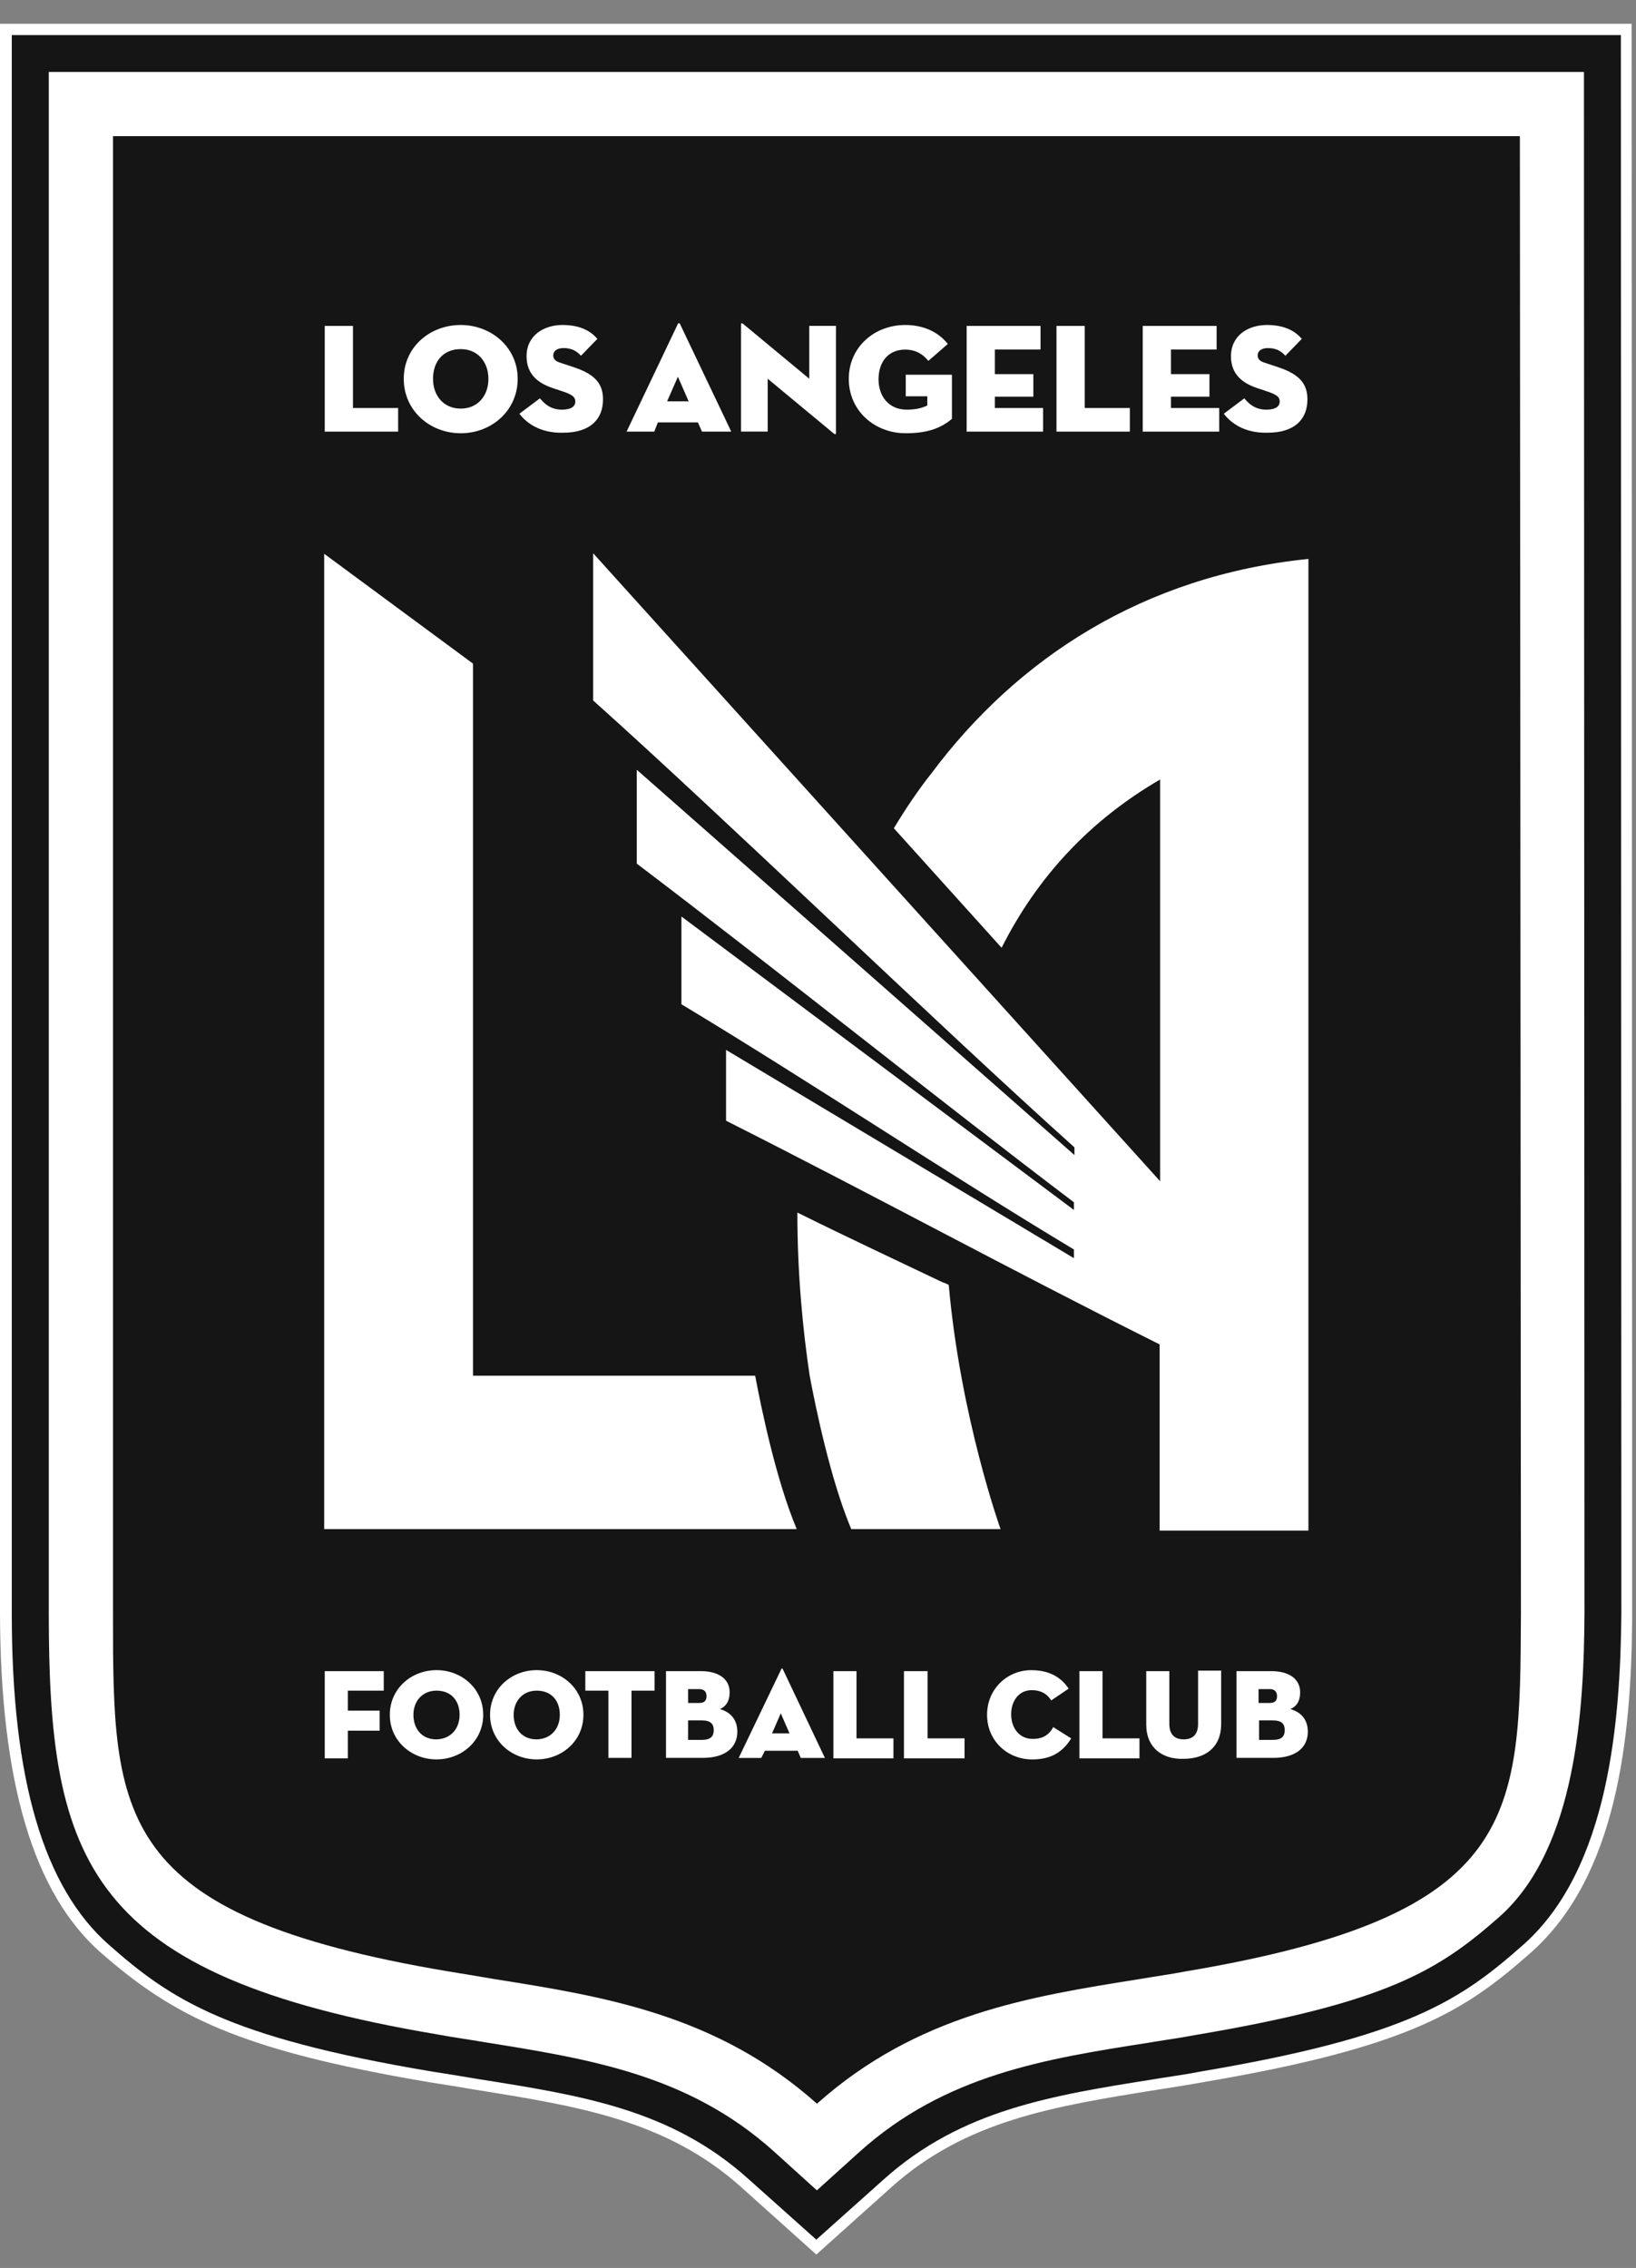 <svg width="44" height="61" viewBox="0 0 44 61" fill="none" xmlns="http://www.w3.org/2000/svg">
<rect x="0" y="0" width="44" height="61" fill="#808080" stroke="none"/>
<path fill-rule="evenodd" clip-rule="evenodd" d="M20.033 58.721C17.977 56.886 15.59 56.499 12.83 56.058C12.43 55.989 12.002 55.934 11.561 55.851C6.248 54.954 4.619 53.988 2.812 52.401C0.48 50.358 0.148 46.26 0.148 43.39V0.777H43.727L43.741 43.39C43.727 46.067 43.506 50.234 41.064 52.401C39.256 54.002 37.724 54.94 32.329 55.837C31.956 55.906 31.597 55.961 31.239 56.016L31.073 56.044C28.299 56.486 25.912 56.858 23.856 58.707L21.952 60.432L20.033 58.721Z" fill="#151515"/>
<path fill-rule="evenodd" clip-rule="evenodd" d="M21.955 60.64L19.94 58.832C17.925 57.024 15.552 56.652 12.806 56.21C12.406 56.141 11.978 56.072 11.536 56.003C6.403 55.134 4.664 54.223 2.718 52.526C0.897 50.925 0.014 47.944 0 43.404V0.64H43.882L43.896 37.705V43.625C43.868 46.73 43.496 50.469 41.164 52.526C39.425 54.057 37.976 55.051 32.36 56.003C31.987 56.072 31.628 56.127 31.283 56.182L31.104 56.21C28.358 56.652 25.984 57.024 23.97 58.832L21.955 60.64ZM20.133 58.611L21.955 60.239L23.776 58.611C25.86 56.748 28.275 56.362 31.063 55.92L31.228 55.893C31.601 55.837 31.959 55.782 32.318 55.713C37.852 54.775 39.273 53.809 40.971 52.305C43.289 50.249 43.579 46.247 43.606 43.404L43.593 0.943H0.317V43.404C0.317 47.861 1.173 50.759 2.925 52.305C4.581 53.767 6.086 54.789 11.591 55.713C12.033 55.782 12.461 55.851 12.861 55.92C15.649 56.362 18.05 56.734 20.133 58.611Z" fill="white"/>
<path fill-rule="evenodd" clip-rule="evenodd" d="M20.811 57.864C18.507 55.794 15.843 55.38 13.014 54.925C12.614 54.856 12.2 54.801 11.759 54.718C2.334 53.131 1.312 50.081 1.312 43.389V1.935H42.6L42.614 43.402C42.6 45.941 42.407 49.709 40.324 51.558C38.695 52.993 37.315 53.862 32.168 54.732C31.796 54.801 31.437 54.856 31.078 54.911L30.912 54.939C28.083 55.38 25.42 55.808 23.116 57.878L21.97 58.913L20.811 57.864Z" fill="white"/>
<path fill-rule="evenodd" clip-rule="evenodd" d="M40.877 3.662H3.039V43.391C3.039 48.855 3.039 51.505 12.05 53.023C12.478 53.092 12.892 53.161 13.292 53.23C16.245 53.699 19.281 54.182 21.972 56.583C24.663 54.182 27.699 53.699 30.652 53.23C31.052 53.161 31.466 53.105 31.894 53.023C40.919 51.505 40.877 48.855 40.905 43.404L40.877 3.662Z" fill="#151515"/>
<path fill-rule="evenodd" clip-rule="evenodd" d="M8.734 8.766H9.493V10.974H10.708V11.609H8.734V8.766Z" fill="white"/>
<path fill-rule="evenodd" clip-rule="evenodd" d="M10.859 10.19C10.859 9.334 11.563 8.741 12.391 8.741C13.205 8.741 13.923 9.334 13.923 10.19C13.923 11.046 13.219 11.653 12.391 11.653C11.563 11.653 10.859 11.046 10.859 10.19ZM13.136 10.19C13.136 9.748 12.86 9.39 12.391 9.39C11.908 9.39 11.646 9.735 11.646 10.19C11.646 10.632 11.922 10.99 12.391 10.99C12.86 10.99 13.136 10.632 13.136 10.19Z" fill="white"/>
<path fill-rule="evenodd" clip-rule="evenodd" d="M13.969 11.128L14.521 10.714C14.659 10.88 14.824 11.018 15.114 11.018C15.335 11.018 15.473 10.949 15.473 10.797C15.473 10.673 15.376 10.618 15.197 10.549L14.866 10.438C14.452 10.3 14.162 10.052 14.162 9.583C14.162 9.017 14.631 8.741 15.128 8.741C15.625 8.741 15.901 8.92 16.066 9.114L15.625 9.569C15.514 9.445 15.376 9.362 15.155 9.362C14.976 9.362 14.88 9.445 14.88 9.555C14.88 9.666 14.948 9.721 15.086 9.762L15.459 9.886C16.025 10.079 16.218 10.342 16.218 10.742C16.218 11.266 15.887 11.639 15.142 11.639C14.507 11.653 14.148 11.363 13.969 11.128Z" fill="white"/>
<path fill-rule="evenodd" clip-rule="evenodd" d="M17.597 11.609H16.852L18.232 8.711C18.245 8.684 18.273 8.684 18.287 8.711L19.667 11.609H18.88L18.77 11.361H17.693L17.597 11.609ZM18.232 10.133L17.942 10.795H18.521L18.232 10.133Z" fill="white"/>
<path fill-rule="evenodd" clip-rule="evenodd" d="M20.647 10.187V11.608H19.93V8.724C19.93 8.696 19.944 8.682 19.985 8.71L21.765 10.187V8.765H22.483V11.649C22.483 11.677 22.469 11.691 22.427 11.663L20.647 10.187Z" fill="white"/>
<path fill-rule="evenodd" clip-rule="evenodd" d="M24.926 10.659H24.36V10.079H25.602V11.266C25.34 11.487 24.995 11.653 24.36 11.653C23.518 11.653 22.828 11.046 22.828 10.19C22.828 9.334 23.518 8.741 24.346 8.741C24.843 8.741 25.243 8.934 25.491 9.252L24.967 9.707C24.829 9.528 24.622 9.403 24.346 9.403C23.877 9.403 23.628 9.748 23.628 10.204C23.628 10.645 23.891 11.018 24.387 11.018C24.663 11.018 24.815 10.963 24.939 10.908V10.659H24.926Z" fill="white"/>
<path fill-rule="evenodd" clip-rule="evenodd" d="M25.984 8.766H27.985V9.401H26.757V10.063H27.792V10.67H26.757V10.974H28.054V11.609H25.998V8.766H25.984Z" fill="white"/>
<path fill-rule="evenodd" clip-rule="evenodd" d="M28.414 8.766H29.173V10.974H30.387V11.609H28.414V8.766Z" fill="white"/>
<path fill-rule="evenodd" clip-rule="evenodd" d="M30.734 8.766H32.721V9.401H31.493V10.063H32.528V10.67H31.493V10.974H32.791V11.609H30.734V8.766Z" fill="white"/>
<path fill-rule="evenodd" clip-rule="evenodd" d="M32.914 11.128L33.466 10.714C33.604 10.88 33.77 11.018 34.059 11.018C34.28 11.018 34.418 10.949 34.418 10.797C34.418 10.673 34.322 10.618 34.142 10.549L33.811 10.438C33.397 10.3 33.107 10.052 33.107 9.583C33.107 9.017 33.576 8.741 34.073 8.741C34.57 8.741 34.846 8.92 35.012 9.114L34.57 9.569C34.46 9.445 34.322 9.362 34.101 9.362C33.921 9.362 33.825 9.445 33.825 9.555C33.825 9.666 33.894 9.721 34.032 9.762L34.404 9.886C34.97 10.079 35.163 10.342 35.163 10.742C35.163 11.266 34.832 11.639 34.087 11.639C33.452 11.653 33.093 11.363 32.914 11.128Z" fill="white"/>
<path fill-rule="evenodd" clip-rule="evenodd" d="M8.734 44.948H10.321V45.473H9.355V46.011H10.211V46.549H9.355V47.294H8.734V44.948Z" fill="white"/>
<path fill-rule="evenodd" clip-rule="evenodd" d="M10.484 46.122C10.484 45.418 11.064 44.921 11.74 44.921C12.416 44.921 12.996 45.418 12.996 46.122C12.996 46.825 12.416 47.322 11.74 47.322C11.064 47.322 10.484 46.825 10.484 46.122ZM12.361 46.122C12.361 45.749 12.14 45.473 11.74 45.473C11.354 45.473 11.119 45.763 11.119 46.122C11.119 46.494 11.34 46.784 11.74 46.784C12.14 46.77 12.361 46.48 12.361 46.122Z" fill="white"/>
<path fill-rule="evenodd" clip-rule="evenodd" d="M13.18 46.122C13.18 45.418 13.759 44.921 14.435 44.921C15.112 44.921 15.691 45.418 15.691 46.122C15.691 46.825 15.112 47.322 14.435 47.322C13.759 47.322 13.18 46.825 13.18 46.122ZM15.056 46.122C15.056 45.749 14.836 45.473 14.435 45.473C14.049 45.473 13.815 45.763 13.815 46.122C13.815 46.494 14.035 46.784 14.435 46.784C14.836 46.77 15.056 46.48 15.056 46.122Z" fill="white"/>
<path fill-rule="evenodd" clip-rule="evenodd" d="M16.363 45.473H15.742V44.948H17.605V45.473H16.984V47.281H16.363V45.473Z" fill="white"/>
<path fill-rule="evenodd" clip-rule="evenodd" d="M17.898 44.948H18.851C19.32 44.948 19.623 45.155 19.623 45.514C19.623 45.776 19.513 45.901 19.361 45.969C19.61 46.038 19.83 46.218 19.83 46.577C19.83 47.018 19.485 47.281 18.906 47.281H17.912V44.948H17.898ZM18.809 45.804C18.947 45.804 19.002 45.735 19.002 45.624C19.002 45.514 18.947 45.431 18.809 45.431H18.506V45.804H18.809ZM18.878 46.797C19.113 46.797 19.196 46.701 19.196 46.535C19.196 46.37 19.113 46.273 18.878 46.273H18.506V46.797H18.878Z" fill="white"/>
<path fill-rule="evenodd" clip-rule="evenodd" d="M20.474 47.283H19.867L21.012 44.896C21.026 44.868 21.04 44.868 21.054 44.896L22.186 47.283H21.537L21.454 47.09H20.571L20.474 47.283ZM20.999 46.083L20.764 46.621H21.233L20.999 46.083Z" fill="white"/>
<path fill-rule="evenodd" clip-rule="evenodd" d="M22.414 44.948H23.035V46.756H24.029V47.294H22.414V44.948Z" fill="white"/>
<path fill-rule="evenodd" clip-rule="evenodd" d="M24.312 44.948H24.947V46.756H25.941V47.294H24.312V44.948Z" fill="white"/>
<path fill-rule="evenodd" clip-rule="evenodd" d="M27.761 47.323C27.099 47.323 26.547 46.826 26.547 46.122C26.547 45.419 27.099 44.922 27.734 44.922C28.244 44.922 28.548 45.129 28.741 45.419L28.272 45.736C28.189 45.598 28.037 45.46 27.747 45.46C27.402 45.46 27.195 45.75 27.195 46.109C27.195 46.481 27.416 46.771 27.775 46.771C28.079 46.771 28.23 46.633 28.327 46.454L28.81 46.757C28.562 47.157 28.23 47.323 27.761 47.323Z" fill="white"/>
<path fill-rule="evenodd" clip-rule="evenodd" d="M29.031 44.948H29.652V46.756H30.646V47.294H29.031V44.948Z" fill="white"/>
<path fill-rule="evenodd" clip-rule="evenodd" d="M30.828 46.383V44.948H31.449V46.369C31.449 46.631 31.573 46.783 31.835 46.783C32.098 46.783 32.222 46.631 32.222 46.369V44.934H32.843V46.369C32.843 47.004 32.415 47.307 31.822 47.307C31.27 47.321 30.828 47.018 30.828 46.383Z" fill="white"/>
<path fill-rule="evenodd" clip-rule="evenodd" d="M33.242 44.948H34.194C34.663 44.948 34.967 45.155 34.967 45.514C34.967 45.776 34.857 45.901 34.705 45.969C34.953 46.038 35.174 46.218 35.174 46.577C35.174 47.018 34.829 47.281 34.249 47.281H33.256V44.948H33.242ZM34.153 45.804C34.291 45.804 34.346 45.735 34.346 45.624C34.346 45.514 34.291 45.431 34.153 45.431H33.849V45.804H34.153ZM34.236 46.797C34.47 46.797 34.553 46.701 34.553 46.535C34.553 46.37 34.47 46.273 34.236 46.273H33.863V46.797H34.236Z" fill="white"/>
<path fill-rule="evenodd" clip-rule="evenodd" d="M12.721 37.002V17.849L8.719 14.895V41.128H21.428C20.876 39.817 20.476 37.885 20.31 37.002H12.721Z" fill="white"/>
<path fill-rule="evenodd" clip-rule="evenodd" d="M25.351 34.49C24.109 33.897 22.839 33.304 21.445 32.614C21.445 34.297 21.597 35.801 21.776 37.002C21.942 37.885 22.342 39.817 22.894 41.128H26.91C26.91 41.128 25.834 38.133 25.516 34.559C25.461 34.532 25.406 34.504 25.351 34.49Z" fill="white"/>
<path fill-rule="evenodd" clip-rule="evenodd" d="M25.061 20.787C24.688 21.256 24.357 21.753 24.04 22.277L26.938 25.492C27.903 23.574 29.325 22.056 31.201 20.966V30.212V31.771L15.953 14.881V18.841C19.472 21.988 25.309 27.645 28.897 30.86V31.067L17.126 20.704V23.229C20.7 25.934 25.254 29.591 28.883 32.337V32.544L18.327 24.651V27.011C21.832 29.122 25.502 31.578 28.883 33.607V33.841L19.527 28.239V30.143C23.653 32.227 27.103 34.117 31.188 36.16V37.346V41.169H35.19V15.033C30.732 15.488 27.352 17.723 25.061 20.787Z" fill="white"/>
</svg>
